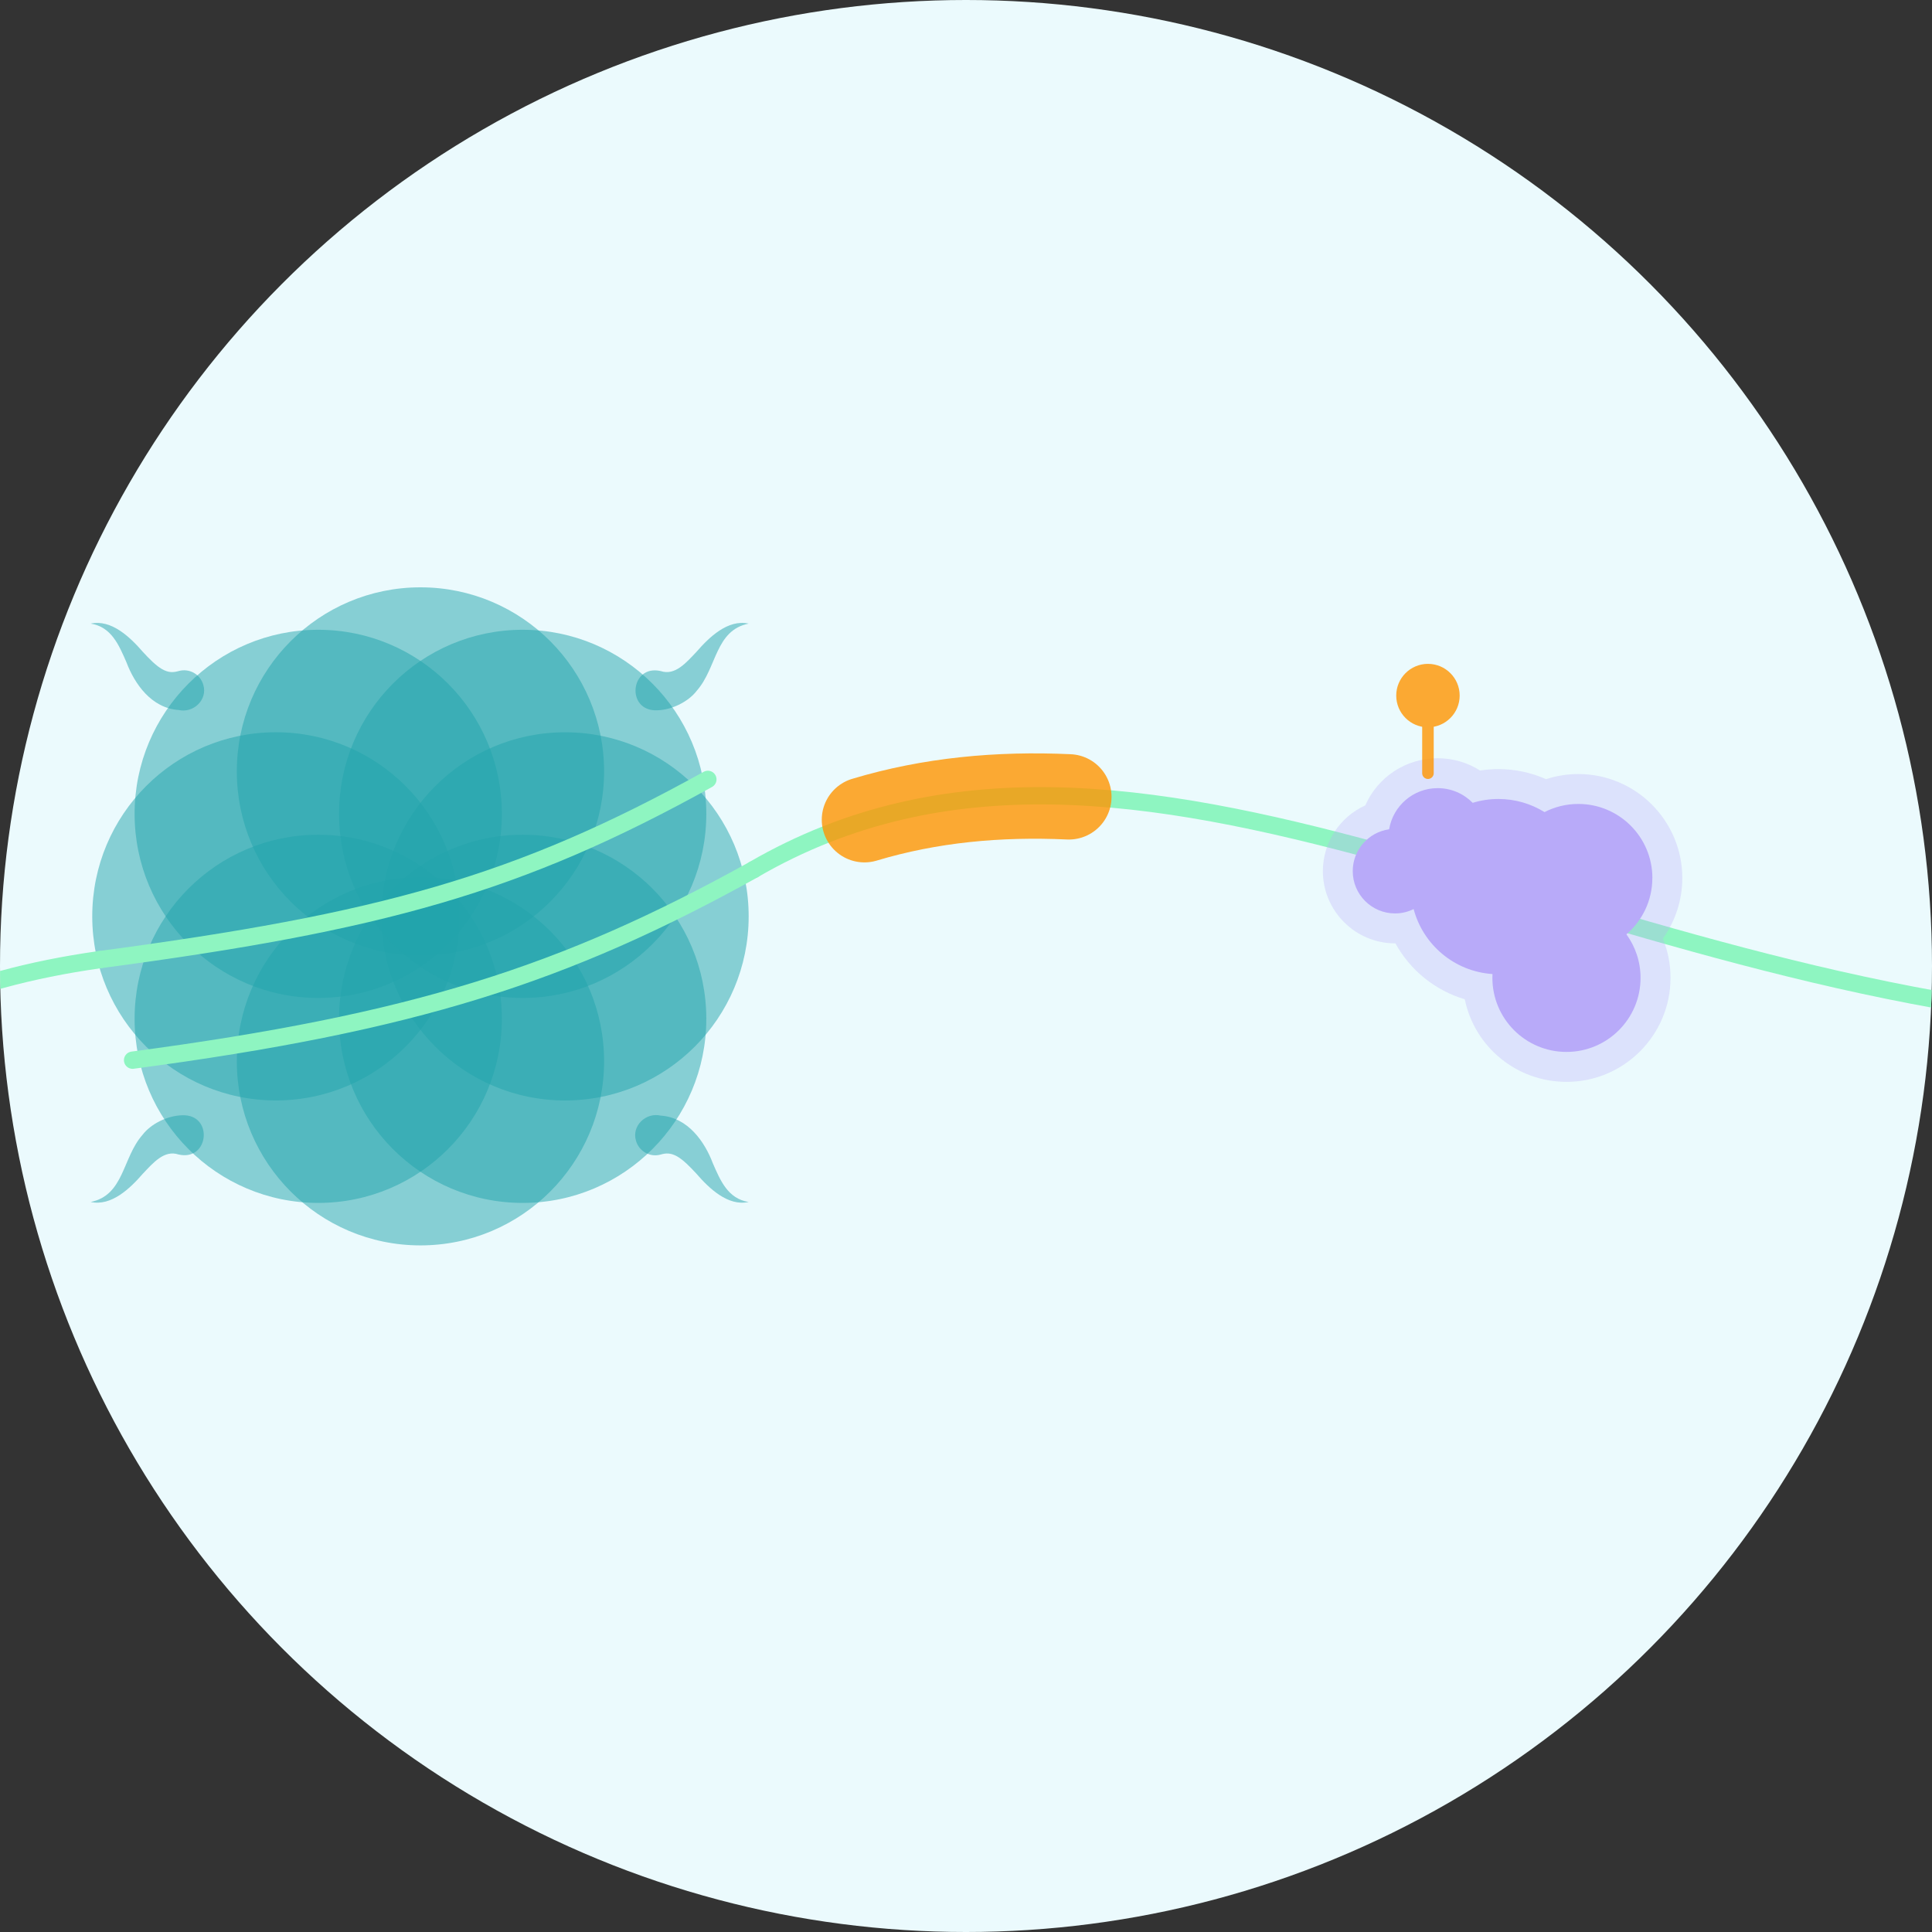 <?xml version="1.0" encoding="UTF-8"?><svg xmlns="http://www.w3.org/2000/svg" xmlns:xlink="http://www.w3.org/1999/xlink" viewBox="0 0 670 670"><rect x="0" y="0" width="670" height="670" fill="#333333" stroke="none"/><defs><style>.e,.f,.g,.h{fill:none;}.f{stroke:#8ef5c1;stroke-width:6px;}.f,.g,.h{stroke-linecap:round;stroke-miterlimit:10;}.i{fill:#ebfafd;}.j{fill:#ff9500;}.k,.l{fill:#b8aaf9;}.m,.n{fill:#23a4ad;}.g{stroke-width:29.6px;}.g,.h{stroke:#ff9500;}.g,.o{opacity:.8;}.h{stroke-width:4px;}.p,.n{opacity:.5;}.q{clip-path:url(#d);}.l{opacity:.3;}</style><clipPath id="d"><circle class="e" cx="335" cy="335" r="335"/></clipPath></defs><g id="a"/><g id="b"><g id="c"><circle class="i" cx="335" cy="335" r="335"/><circle class="e" cx="335" cy="335" r="335"/><g class="q"><path class="f" d="M743.45,355.31c-195.94-10.78-349.53-130.64-482.09-53.76"/><path class="g" d="M370.67,276.34c-24.38-1.11-47.96,1.05-70.89,7.93"/><g><g><g class="p"><path class="m" d="M229.14,232.72c4.97,1.67,8.82-2.91,12.43-6.71,4.29-4.95,10.85-11.34,18.05-9.75-11.63,2.32-10.98,15.35-17.98,23.27-2.84,3.74-8.52,6.67-13.81,6.8-10.87,.36-9.3-16.05,1.31-13.61h0Z"/></g><g class="p"><path class="m" d="M229.14,386.88c9.41,.64,15.26,9.09,18.05,16.5,2.62,6.01,5.23,12.33,12.43,13.46-7.21,1.58-13.76-4.8-18.05-9.75-2.29-2.48-4.56-4.82-6.75-6.06-2.24-1.26-3.87-1.17-5.68-.65-3.68,1.06-7.52-1.07-8.58-4.76-1.59-5.21,3.47-9.95,8.58-8.73h0Z"/></g><g class="p"><path class="m" d="M61.92,400.37c-4.97-1.67-8.82,2.91-12.43,6.71-4.29,4.95-10.85,11.34-18.05,9.75,11.63-2.32,10.98-15.35,17.98-23.27,2.84-3.74,8.52-6.67,13.81-6.8,10.88-.36,9.29,16.05-1.31,13.61h0Z"/></g><g class="p"><path class="m" d="M61.92,246.22c-9.41-.64-15.25-9.09-18.05-16.5-2.62-6.01-5.23-12.33-12.43-13.46,7.21-1.58,13.76,4.8,18.05,9.75,2.29,2.48,4.56,4.82,6.75,6.06,2.24,1.26,3.87,1.17,5.68,.65,3.68-1.06,7.52,1.07,8.58,4.76,1.59,5.21-3.47,9.95-8.58,8.73h0Z"/></g><path class="n" d="M209.49,267.52c0,35.26-28.51,63.84-63.68,63.84-35.17,0-63.68-28.58-63.68-63.84s28.51-63.84,63.68-63.84c35.17,0,63.68,28.58,63.68,63.84Z"/><ellipse class="n" cx="145.81" cy="368.05" rx="63.68" ry="63.84"/><ellipse class="n" cx="95.67" cy="317.78" rx="63.68" ry="63.84"/><path class="n" d="M195.95,253.95c35.17,0,63.68,28.58,63.68,63.84,0,35.26-28.51,63.84-63.68,63.84-35.17,0-63.68-28.58-63.68-63.84,0-35.26,28.51-63.84,63.68-63.84Z"/><ellipse class="n" cx="110.36" cy="282.24" rx="63.68" ry="63.84"/><ellipse class="n" cx="181.26" cy="353.32" rx="63.68" ry="63.84"/><ellipse class="n" cx="110.36" cy="353.32" rx="63.68" ry="63.84"/><ellipse class="n" cx="181.26" cy="282.24" rx="63.68" ry="63.84"/></g><path class="f" d="M34.55,332.8c97.49-12.96,145.23-26.07,210.93-62.52"/><path class="f" d="M45.98,367.66c97.49-12.96,149.75-29.67,215.45-66.13"/></g><path class="f" d="M34.62,332.79c-98.65,13.95-130.74,64.06-90.84,109.61"/><g><path class="l" d="M583.41,304.49c0-19.89-16.18-36.06-36.06-36.06-3.81,0-7.56,.6-11.18,1.78-5.18-2.3-10.85-3.5-16.53-3.5-2.13,0-4.27,.17-6.37,.5-4.38-2.79-9.41-4.26-14.7-4.26-10.98,0-20.77,6.48-25.1,16.35-8.9,4.03-14.71,12.9-14.71,22.8,0,13.81,11.24,25.05,25.05,25.05h.11c5.15,9.36,13.79,16.34,24.04,19.39,3.44,16.57,18.02,28.64,35.3,28.64,19.89,0,36.06-16.18,36.06-36.06,0-4.75-.89-9.32-2.66-13.62,4.37-6.1,6.75-13.44,6.75-21Z"/><path class="k" d="M573.03,304.49c0-14.19-11.5-25.69-25.69-25.69-4.22,0-8.2,1.02-11.71,2.83-4.65-2.88-10.13-4.55-16-4.55-3.1,0-6.09,.47-8.91,1.33-3.1-3.14-7.4-5.09-12.16-5.09-8.47,0-15.48,6.18-16.82,14.27-7.13,1-12.62,7.11-12.62,14.51,0,8.1,6.57,14.67,14.67,14.67,2.32,0,4.5-.55,6.45-1.51,3.27,12.38,14.16,21.65,27.34,22.53-.02,.44-.03,.88-.03,1.32,0,14.19,11.5,25.69,25.69,25.69s25.69-11.5,25.69-25.69c0-5.64-1.82-10.86-4.91-15.1,5.51-4.71,9-11.71,9-19.52Z"/></g><g class="o"><line class="h" x1="495.2" y1="268.14" x2="495.2" y2="241.39"/><circle class="j" cx="495.2" cy="241.22" r="11"/></g></g></g></g></svg>